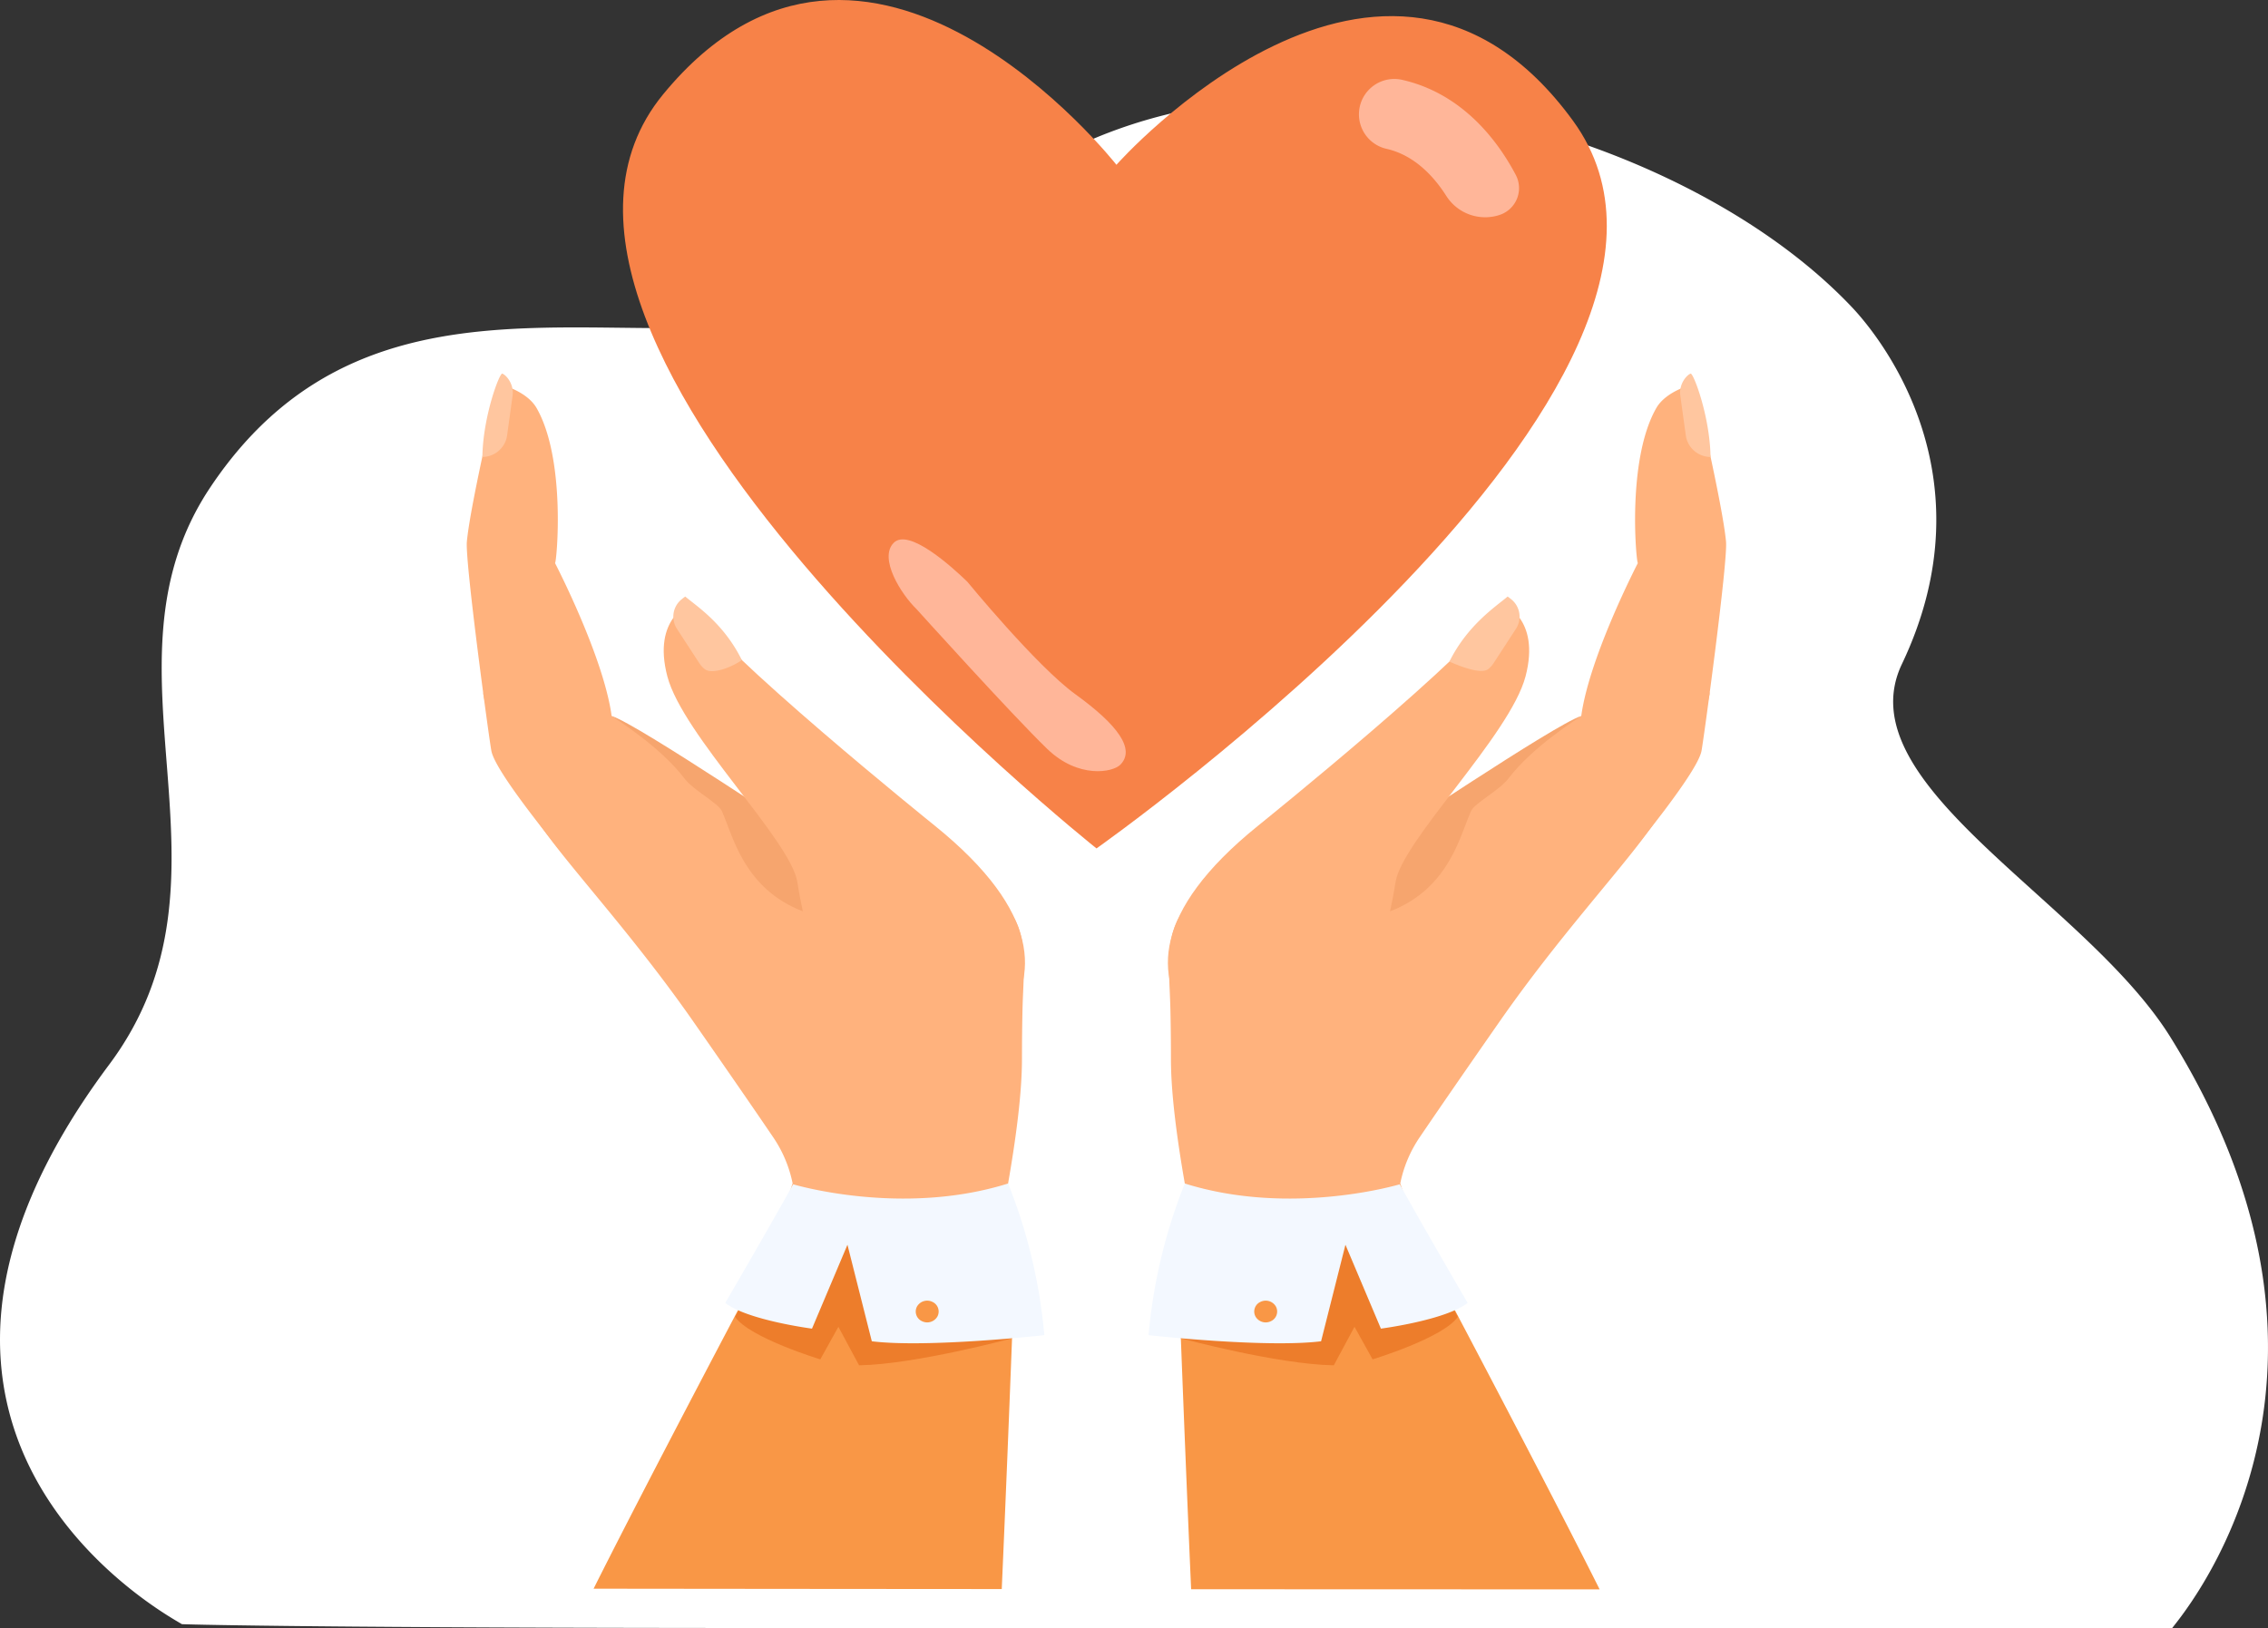 <?xml version="1.0" encoding="UTF-8"?> <svg xmlns="http://www.w3.org/2000/svg" xmlns:xlink="http://www.w3.org/1999/xlink" width="738.683" height="530.521" viewBox="0 0 738.683 530.521"><rect x="0" y="0" width="738.683" height="530.521" fill="#333333" stroke="none"/><defs><clipPath id="clip-path"><rect id="Rectangle_812" data-name="Rectangle 812" width="738.683" height="498.864" fill="#fff"></rect></clipPath><clipPath id="clip-path-2"><rect id="Rectangle_813" data-name="Rectangle 813" width="410.176" height="517.784" fill="none"></rect></clipPath></defs><g id="Group_2266" data-name="Group 2266" transform="translate(-960 -4018.31)"><g id="Group_2162" data-name="Group 2162" transform="translate(960 4049.969)"><g id="Group_2161" data-name="Group 2161" transform="translate(0 -0.002)" clip-path="url(#clip-path)"><path id="Path_926" data-name="Path 926" d="M707.415,498.855c-15.222,0-99.22.018-204.515,0-27.19,0-55.8-.011-85.011-.025q-7.716,0-15.485,0c-20.92-.007-42.07-.018-63.16-.032l-17.016-.011c-34.269-.021-68.166-.05-100.414-.089C96.159,498.55,59.2,497.53,59.2,497.455c-.256-.593-115.513-59.319-23.694-182.213,46.188-61.82-6.418-129.088,32.943-188.069,55.709-83.477,147.939-34.538,211.2-60.992C290.826,61.513,302.041,54,313.27,42.462a124.937,124.937,0,0,1,20.664-17.055q1.7-1.13,3.445-2.2a137.973,137.973,0,0,1,13.787-7.442q4.774-2.238,9.733-4.142h0A160.106,160.106,0,0,1,377.041,6.4a183.025,183.025,0,0,1,24.067-4.7q5.366-.693,10.824-1.1C482.62-4.677,562.171,25.041,603.225,68.476c8.266,8.746,45.85,54,16.224,116.2-18.707,39.271,59.657,76.78,87.5,121.628,70.8,114.019,1.1,191.062.462,192.547" transform="translate(0 0.002)" fill="#fff"></path></g></g><g id="Group_2164" data-name="Group 2164" transform="translate(1112.023 4018.305)"><g id="Group_2163" data-name="Group 2163" transform="translate(0 0.005)" clip-path="url(#clip-path-2)"><path id="Path_927" data-name="Path 927" d="M443.944,39.375C382.462-45.008,295.218,53.69,295.218,53.69S213.871-49.921,147.579,30.738s141.149,245.67,141.149,245.67,216.7-152.65,155.216-237.032" transform="translate(-83.621 -0.005)" fill="#f78248"></path><path id="Path_928" data-name="Path 928" d="M813.794,112.326a15,15,0,0,1-17.259-6.217c-3.919-6.173-10.264-13.259-19.492-15.356a11.522,11.522,0,0,1,5.107-22.471c19.994,4.544,31.437,20.39,37.02,31a9.2,9.2,0,0,1-5.376,13.041" transform="translate(-477.494 -42.271)" fill="#ffb699"></path><path id="Path_929" data-name="Path 929" d="M414.877,532.766c-11.494-11.089-42.619-45.591-42.619-45.591-5.03-4.87-12.315-16.5-7.445-21.53s18.969,7.755,24,12.625c0,0,22.556,27.515,35.206,36.67,13.9,10.059,19.551,17.9,14.681,22.927-2.487,2.568-13.722,4.643-23.822-5.1" transform="translate(-225.798 -288.768)" fill="#ffb699"></path><path id="Path_930" data-name="Path 930" d="M14.327,595.136a112.722,112.722,0,0,0,19.766,44.132c10.2,14.1,29.6,34.943,48.584,62.185,13.693,19.647,21.637,31.237,26,37.674A41.139,41.139,0,0,1,115,754.143L82.154,852.82l78.093,6.831s29.421-102.786,29.448-145.9a.054.054,0,0,1,.005-.039c0-5,.045-10.325.171-16.017.554-26.38,8.222-47.165-68.04-47.891a3.29,3.29,0,0,1-.953-.348c-2.973-1.152-7.515-3.224-14.206-8.618-1.128-.9-2.312-1.9-3.552-2.994a154.74,154.74,0,0,0-21.151-15.86C47.3,600.551,12.6,587.516,14.327,595.136" transform="translate(-8.869 -368.622)" fill="#ffb27d"></path><path id="Path_931" data-name="Path 931" d="M.033,382.022c1.143-12.4,10.372-51.395,10.372-51.395s9.033,2.075,12.344,7.863c9.684,16.929,6.518,50.305,6.007,50.5-.016,0,15.752,30.307,18.43,49.8h0S89,461.485,97.809,477.767a18.358,18.358,0,0,1,1.273,2.907c1.2,3.657,1.7,8.667,1.632,14.232-.295,19.727-8.089,46.4-19.737,44.351-2.874-.514-70.151-75.73-72.938-88.975-.649-3.126-8.616-61.644-8.006-68.26" transform="translate(0 -205.546)" fill="#ffb27d"></path><path id="Path_932" data-name="Path 932" d="M255.385,689.539s1.989,19.138-17.825,2.353l-1.6,21.994,27.6,14.7,9.367-16.139Z" transform="translate(-146.689 -428.674)" fill="#ffb27d"></path><path id="Path_933" data-name="Path 933" d="M20.7,344.357a7.481,7.481,0,0,0,.759-2.365s1.054-7.555,1.81-13.1c.5-3.654-1.951-6.615-3.344-7.167-.882-.35-6.293,13.818-6.5,27.161a8.2,8.2,0,0,0,7.278-4.533" transform="translate(-8.342 -200.01)" fill="#ffc69f"></path><path id="Path_934" data-name="Path 934" d="M124.724,616.536c9.027,2.958,64.017,40.352,66.991,41.5,6.875,8.683,8.034,21.545,4.676,22.977-4.534,1.943-14.634-1.954-21.373-8.143-9.034-8.287-11.654-19.2-14.35-25.282-1.218-2.734-9.219-6.712-12.25-10.71-7.969-10.506-22.661-19.534-23.693-20.346" transform="translate(-77.538 -383.289)" fill="#f6a56e"></path><path id="Path_935" data-name="Path 935" d="M257.822,592.183s-71.589-57.642-79.5-72.28c0,0-12.6,4.556-7.571,23.679s40.23,53.457,42.332,67c7.9,50.884,36.8,66.544,36.8,66.544s78.46-28.019,7.936-84.944" transform="translate(-105.416 -323.215)" fill="#ffb27d"></path><path id="Path_936" data-name="Path 936" d="M188.059,537.344a7.962,7.962,0,0,1-1.718-1.868s-4.238-6.493-7.332-11.263a7.25,7.25,0,0,1,1.549-9.637c.722-.591,1.155-.884,1.155-.884,3.475,3,12.452,8.6,18.43,20.7-3.3,2.363-9.7,4.823-12.084,2.952" transform="translate(-110.55 -319.354)" fill="#ffc69f"></path><path id="Path_937" data-name="Path 937" d="M246.45,1061.034s-.343,9.514-.922,24.587c-.014.4-.028.795-.047,1.2-.79,20.613-1.994,51.036-3.353,81.7-45.369-.028-90.244-.066-132.937-.118,12.6-25.17,34.026-66.062,47.025-90.729,6.165-11.715,10.431-19.771,10.948-20.74.033-.066.052-.1.052-.1a19.046,19.046,0,0,1,2.4-2.845,19.963,19.963,0,0,1,4-3.043c12.011-7.055,31.961-3.7,47.946.959,7.365,2.145,13.883,4.566,18.4,6.372,3.071,1.232,5.22,2.177,6.071,2.563.273.122.414.188.414.188" transform="translate(-67.882 -650.834)" fill="#f99746"></path><path id="Path_938" data-name="Path 938" d="M321.217,1093.407s-31.593,8.536-49.847,8.81l-6.737-12.546-5.892,10.61s-23.064-7-27.762-13.852l16.069-28.932,74.873,1.5Z" transform="translate(-143.595 -657.425)" fill="#ed7d2b"></path><path id="Path_939" data-name="Path 939" d="M314.65,1019.152a173.7,173.7,0,0,1,11.8,49.41s-38.062,4.224-56.185,1.991l-7.934-31.444-11.55,27.322s-20.967-2.72-28.253-8.377c0,0,13.569-23.244,22.115-38.644,0,0,35.275,10.631,70.01-.258" transform="translate(-138.339 -633.587)" fill="#f3f8ff"></path><path id="Path_940" data-name="Path 940" d="M393.575,1125.207a3.454,3.454,0,0,0-1.62-4.766,3.837,3.837,0,0,0-5.033,1.52,3.454,3.454,0,0,0,1.62,4.766,3.837,3.837,0,0,0,5.033-1.521" transform="translate(-240.285 -696.311)" fill="#f99746"></path><path id="Path_941" data-name="Path 941" d="M780.545,595.136a112.728,112.728,0,0,1-19.766,44.132c-10.2,14.1-29.6,34.943-48.584,62.185-13.693,19.647-21.636,31.237-26,37.674a41.131,41.131,0,0,0-6.322,15.016l32.849,98.677-78.094,6.831s-29.421-102.786-29.448-145.9c0-.015,0-.03,0-.039,0-5-.045-10.325-.172-16.017-.555-26.38-8.222-47.165,68.04-47.891a3.284,3.284,0,0,0,.953-.348c2.974-1.152,7.515-3.224,14.206-8.618,1.128-.9,2.312-1.9,3.552-2.994a154.761,154.761,0,0,1,21.151-15.86c34.674-21.438,69.368-34.473,67.643-26.853" transform="translate(-375.828 -368.622)" fill="#ffb27d"></path><path id="Path_942" data-name="Path 942" d="M918.655,382.022c-1.143-12.4-10.372-51.395-10.372-51.395s-9.033,2.075-12.344,7.863c-9.684,16.929-6.518,50.305-6.007,50.5.016,0-15.752,30.307-18.43,49.8h0s-41.814,22.693-50.623,38.975a18.4,18.4,0,0,0-1.273,2.907c-1.195,3.657-1.7,8.667-1.632,14.232.295,19.727,8.089,46.4,19.737,44.351,2.873-.514,70.151-75.73,72.937-88.975.649-3.126,8.616-61.644,8.006-68.26" transform="translate(-508.513 -205.546)" fill="#ffb27d"></path><path id="Path_943" data-name="Path 943" d="M768.07,689.539s-1.989,19.138,17.825,2.353l1.6,21.994-27.6,14.7-9.366-16.139Z" transform="translate(-466.59 -428.674)" fill="#ffb27d"></path><path id="Path_944" data-name="Path 944" d="M1047.212,344.357a7.472,7.472,0,0,1-.759-2.365s-1.054-7.555-1.81-13.1c-.5-3.654,1.95-6.615,3.344-7.167.882-.35,6.293,13.818,6.5,27.161a8.2,8.2,0,0,1-7.278-4.533" transform="translate(-649.391 -200.01)" fill="#ffc69f"></path><path id="Path_945" data-name="Path 945" d="M838.725,616.536c-9.027,2.958-64.017,40.352-66.991,41.5-6.875,8.683-8.034,21.545-4.676,22.977,4.535,1.943,14.634-1.954,21.373-8.143,9.034-8.287,11.654-19.2,14.351-25.282,1.219-2.734,9.219-6.712,12.25-10.71,7.968-10.506,22.661-19.534,23.693-20.346" transform="translate(-475.735 -383.289)" fill="#f6a56e"></path><path id="Path_946" data-name="Path 946" d="M633.021,592.183s71.589-57.642,79.5-72.28c0,0,12.6,4.556,7.57,23.679s-40.23,53.457-42.332,67c-7.9,50.884-36.8,66.544-36.8,66.544s-78.46-28.019-7.936-84.944" transform="translate(-375.251 -323.215)" fill="#ffb27d"></path><path id="Path_947" data-name="Path 947" d="M858.589,537.344a7.963,7.963,0,0,0,1.719-1.868s4.238-6.493,7.331-11.263a7.25,7.25,0,0,0-1.549-9.637c-.722-.591-1.155-.884-1.155-.884-3.475,3-12.986,9.1-18.964,21.2,2.877,1.266,10.233,4.317,12.617,2.447" transform="translate(-525.923 -319.354)" fill="#ffc69f"></path><path id="Path_948" data-name="Path 948" d="M749.561,1168.618c-42.336,0-87.267-.019-133.045-.038-1.354-30.686-2.559-61.138-3.349-81.76-.019-.4-.033-.8-.047-1.2-.579-15.073-.922-24.587-.922-24.587s.141-.066.414-.188c.851-.386,3-1.331,6.072-2.563,4.519-1.806,11.037-4.227,18.4-6.372,15.985-4.661,35.935-8.014,47.946-.959a19.971,19.971,0,0,1,4,3.043,19.052,19.052,0,0,1,2.4,2.845s.019.033.052.1c.517.969,4.783,9.025,10.949,20.74,13.032,24.733,34.543,65.789,47.128,90.94" transform="translate(-380.59 -650.834)" fill="#f99746"></path><path id="Path_949" data-name="Path 949" d="M613.54,1093.407s31.593,8.536,49.847,8.81l6.736-12.546,5.893,10.61s23.063-7,27.762-13.852L687.709,1057.5l-74.873,1.5Z" transform="translate(-380.987 -657.425)" fill="#ed7d2b"></path><path id="Path_950" data-name="Path 950" d="M598.779,1019.152a173.689,173.689,0,0,0-11.8,49.41s38.062,4.224,56.185,1.991l7.935-31.444,11.549,27.322s20.967-2.72,28.253-8.377c0,0-13.569-23.244-22.115-38.644,0,0-35.275,10.631-70.01-.258" transform="translate(-364.914 -633.587)" fill="#f3f8ff"></path><path id="Path_951" data-name="Path 951" d="M678.334,1125.207a3.454,3.454,0,0,1,1.62-4.766,3.837,3.837,0,0,1,5.033,1.52,3.454,3.454,0,0,1-1.62,4.766,3.837,3.837,0,0,1-5.033-1.521" transform="translate(-421.449 -696.311)" fill="#f99746"></path></g></g></g></svg> 